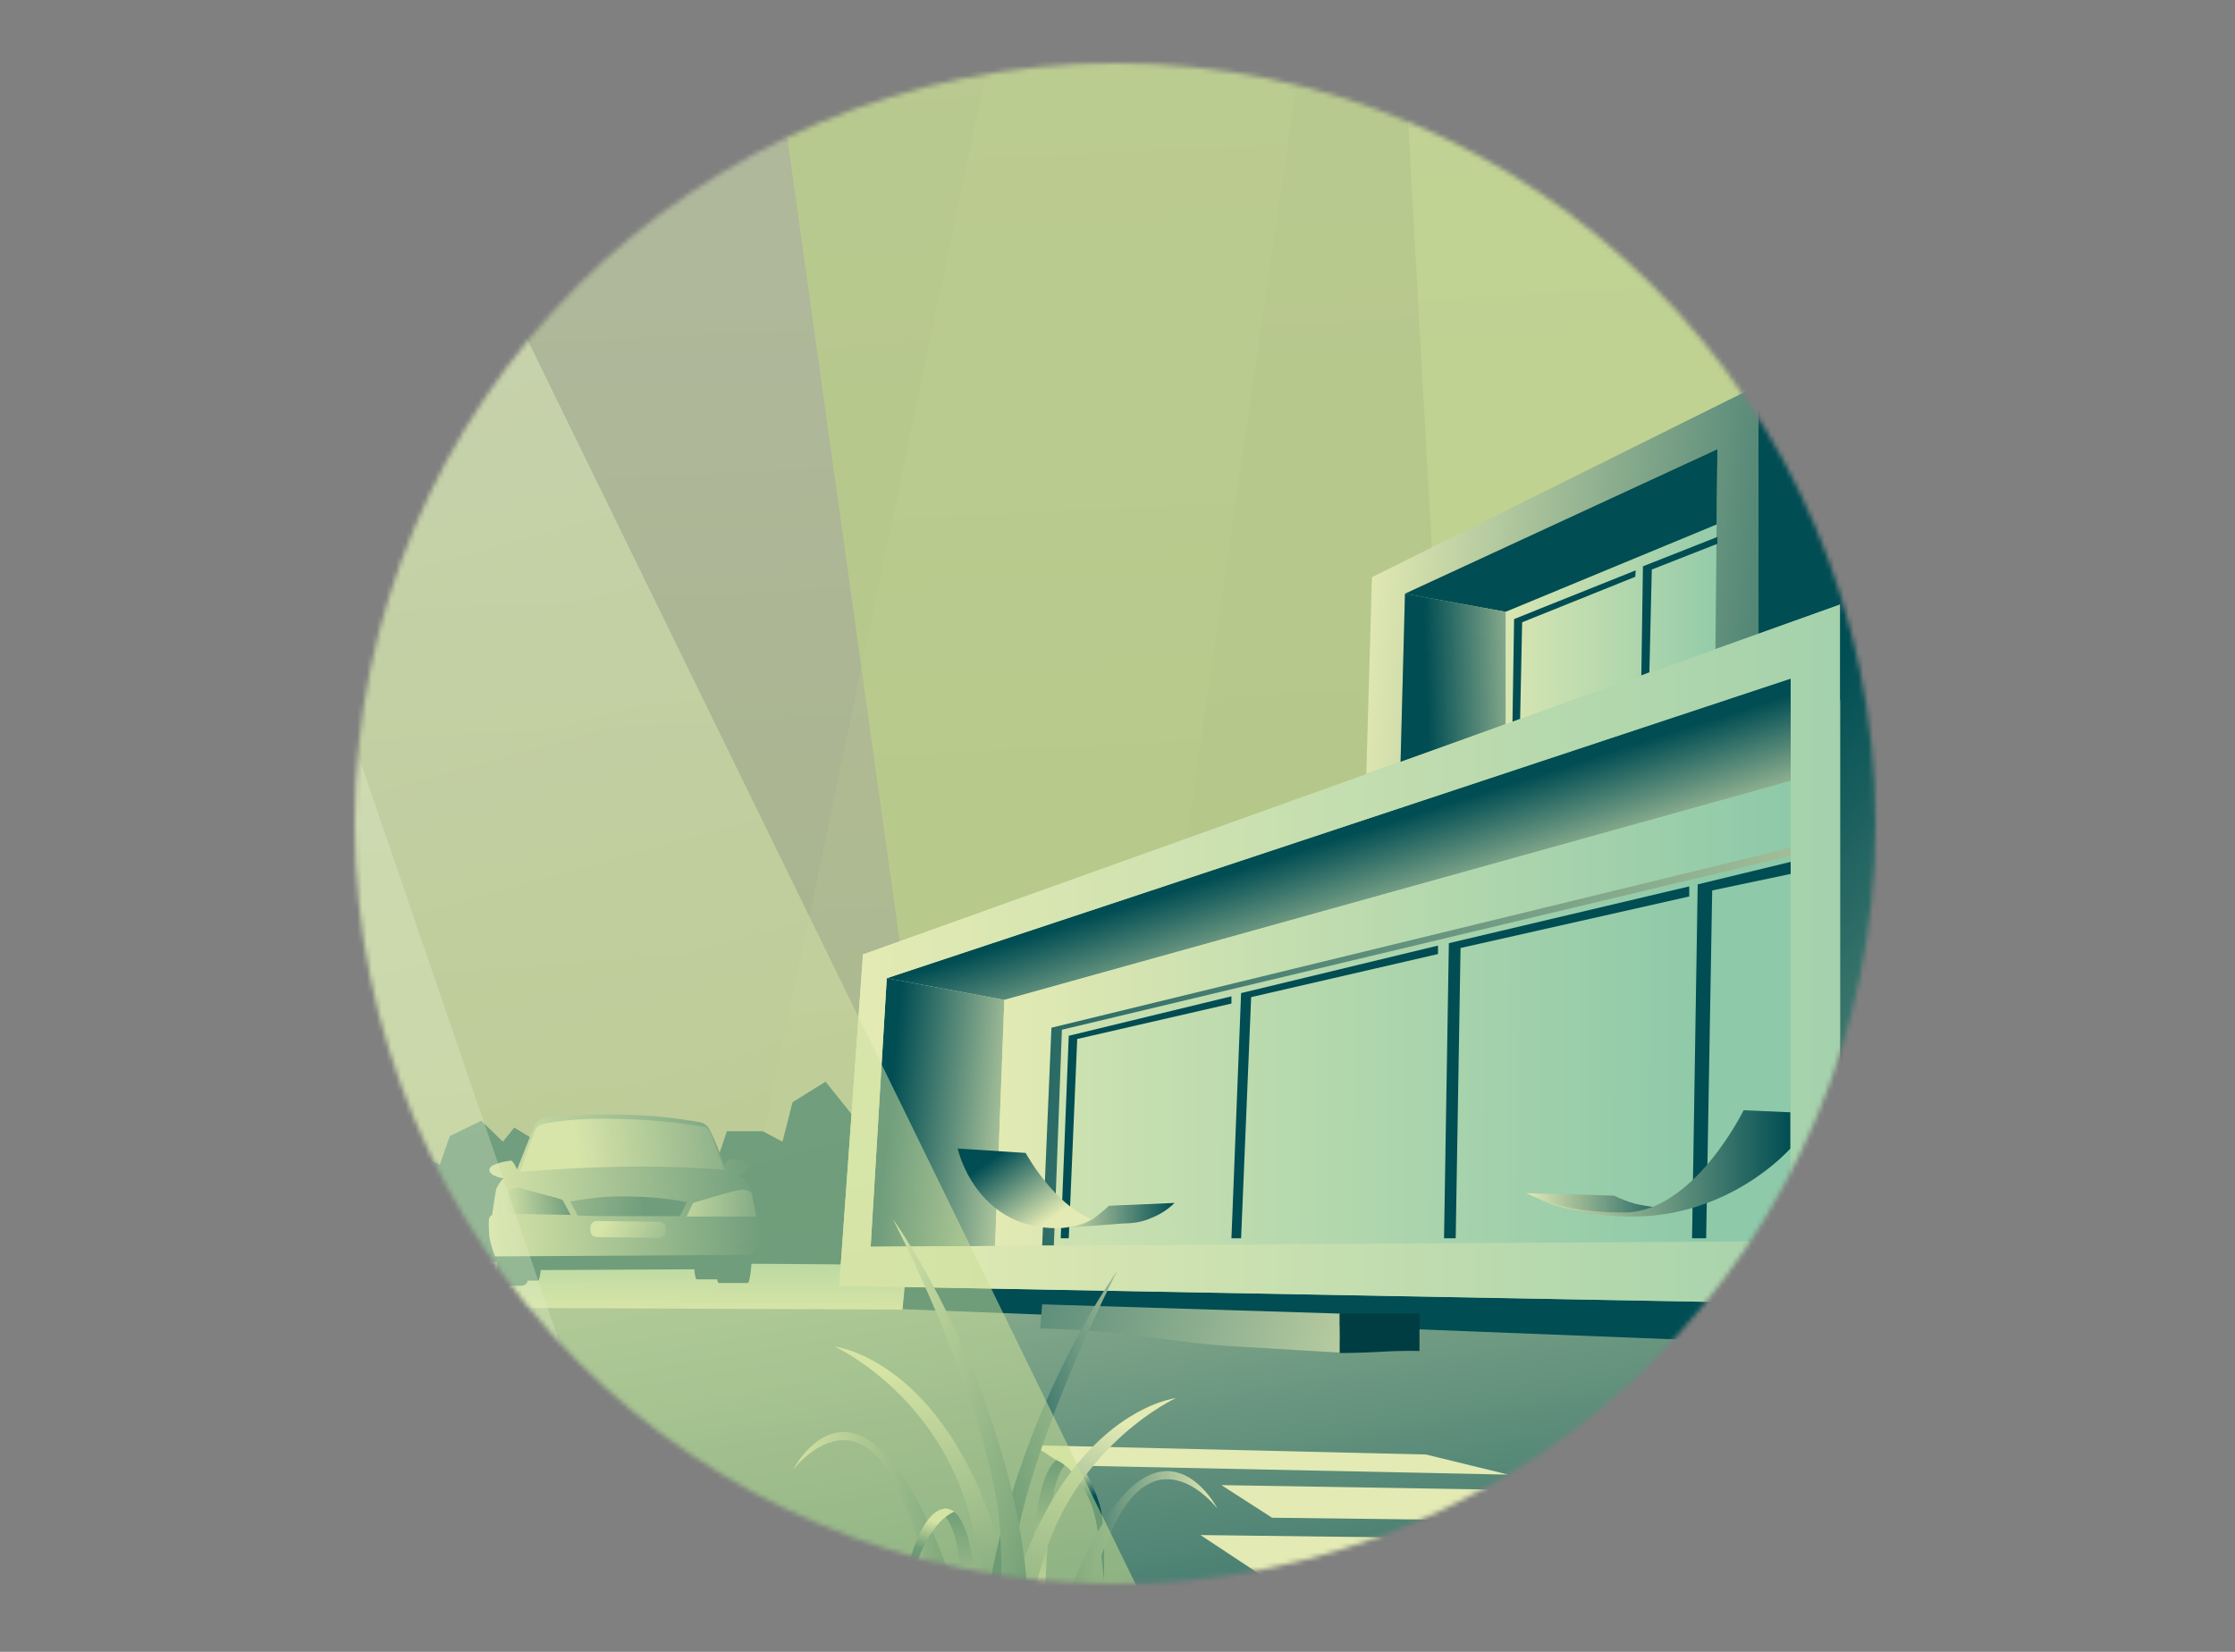 <svg width="460" height="340" viewBox="0 0 460 340" fill="none" xmlns="http://www.w3.org/2000/svg">
<rect x="0" y="0" width="460" height="340" fill="#808080" stroke="none"/>
<mask id="mask0_494_6820" style="mask-type:alpha" maskUnits="userSpaceOnUse" x="73" y="13" width="313" height="313">
<circle cx="229.5" cy="169.5" r="156.5" fill="#D9D9D9"/>
</mask>
<g mask="url(#mask0_494_6820)">
<path opacity="0.55" d="M769.497 -467.275H-777.74V407.863H769.497V-467.275Z" fill="url(#paint0_linear_494_6820)"/>
<path opacity="0.48" d="M311.127 407.945H537.453L459.47 -546.751H258.006L311.127 407.945Z" fill="url(#paint1_linear_494_6820)"/>
<path opacity="0.12" d="M209.856 407.945H120.602L320.657 -546.751H349.165L209.856 407.945Z" fill="url(#paint2_linear_494_6820)"/>
<path opacity="0.55" d="M80.492 -555.121H360.188L363.089 399.492H213.918L80.492 -555.121Z" fill="url(#paint3_linear_494_6820)"/>
<path opacity="0.78" d="M319.166 -515.757H671.293V438.856H580.133L319.166 -515.757Z" fill="url(#paint4_linear_494_6820)"/>
<path d="M73.199 258.443L69.553 251.067L76.597 246.261L81.404 247.504L77.674 242.863L79.663 238.139H86.79L90.52 239.714L92.591 233.83L99.055 230.681L105.105 236.565V245.101L110.575 246.924L113.393 251.067L109.58 253.554L106.017 254.465L110.989 256.123L111.735 260.101L99.553 262.338L91.431 262.089L90.022 261.012H76.763L75.105 259.023L73.199 258.443Z" fill="#004D53"/>
<path d="M147.288 258.608L150.023 251.564L144.802 249.244L141.321 248.083L144.056 243.691L142.564 239.216H137.426L138.255 235.57L133.117 234.989L128.393 232.089L124.001 237.641V242.199L119.94 243.94L117.951 251.564L120.686 253.884L121.763 254.299L117.951 255.873L119.111 260.183L128.062 262.337L133.946 262.089L135.023 261.094H144.719L145.879 259.188L147.288 258.608Z" fill="#004D53"/>
<path d="M124.747 258.608L127.399 251.564L122.261 249.244L118.697 248.083L121.515 243.691L120.023 239.216H114.802L115.631 235.57L110.576 234.989L105.852 232.089L101.377 237.641V242.199L97.399 243.94L95.41 251.564L98.145 253.884L99.222 254.299L95.41 255.873L96.57 260.183L105.438 262.337L111.405 262.089L112.399 261.094H122.178L123.338 259.188L124.747 258.608Z" fill="#004D53"/>
<path d="M142.813 260.68L138.918 250.57L146.377 244.023L151.432 245.68L147.454 239.216L149.609 232.835H156.984L161.045 234.99L163.117 226.868L169.912 222.642L176.294 230.597V242.365L182.012 244.852L184.912 250.57L180.935 253.968L177.205 255.294L182.426 257.531L183.172 263.001L170.41 266.067L161.957 265.736L160.465 264.244H146.542L144.802 261.509L142.813 260.68Z" fill="#004D53"/>
<path d="M58.615 275.929L55.797 268.47L61.267 263.581L64.996 264.824L62.012 260.1L63.587 255.376H69.139L72.04 256.951L73.615 250.901L78.67 247.752L83.394 253.719V262.42L87.62 264.244L89.775 268.47L86.791 270.956L84.056 271.951L87.869 273.608L88.449 277.669L79.084 279.907L72.786 279.658L71.709 278.581H61.349L60.106 276.592L58.615 275.929Z" fill="#004D53"/>
<path d="M221.626 252.311L226.101 240.543L217.482 236.648L211.516 234.824L216.156 227.366L213.67 219.907H205.051L206.377 213.775L197.924 212.863L189.969 207.974L182.593 217.255V224.88L175.797 227.78L172.482 240.543L177.123 244.521L178.864 245.101L172.482 247.753L174.554 255.045L189.389 258.526L199.333 258.195L200.991 256.454H217.234L219.306 253.305L221.626 252.311Z" fill="#004D53"/>
<path d="M-777.242 266.067C-777.242 266.067 -234.59 258.194 -78.126 258.857C124.581 259.686 371.128 261.426 434.774 264.99C547.647 271.205 731.625 271.951 731.625 271.951V411.84H-777.159L-777.242 266.067Z" fill="url(#paint5_linear_494_6820)"/>
<path d="M303.09 156.841V125.929L357.289 102.808V139.52L303.09 156.841Z" fill="url(#paint6_linear_494_6820)"/>
<path d="M361.93 79.272L570.438 149.133L579.885 263.167L491.957 264.078L433.2 188.415L361.93 130.487V79.272Z" fill="url(#paint7_linear_494_6820)"/>
<path d="M368.56 255.376V139.603L182.51 201.343L179.195 256.619L368.56 255.376Z" fill="url(#paint8_linear_494_6820)"/>
<path d="M177.62 196.454L378.753 124.438V268.471L172.73 264.659L177.62 196.454Z" fill="url(#paint9_linear_494_6820)"/>
<path d="M206.709 205.818L182.51 201.343L368.559 139.603V160.735L206.709 205.818Z" fill="url(#paint10_linear_494_6820)"/>
<path d="M206.709 205.819L204.803 256.454L179.195 256.62L182.51 201.344L206.709 205.819Z" fill="url(#paint11_linear_494_6820)"/>
<path d="M214.499 256.371L216.405 211.536L368.56 174.492V160.735L206.709 205.818L204.803 256.454L214.499 256.371Z" fill="url(#paint12_linear_494_6820)"/>
<path d="M216.901 256.371L218.559 211.951L368.559 176.15V174.492L216.404 211.536L214.498 256.371H216.901Z" fill="url(#paint13_linear_494_6820)"/>
<path d="M219.968 254.879H218.311L219.968 213.194L253.449 205.072V206.564L221.708 213.857L219.968 254.879Z" fill="#004D53"/>
<path d="M255.438 254.879H253.449L255.438 204.41L295.963 194.631V196.371L257.51 205.239L255.438 254.879Z" fill="#004D53"/>
<path d="M299.608 254.879H297.205L298.2 194.133L347.675 182.448V184.52L300.603 195.128L299.608 254.879Z" fill="#004D53"/>
<path d="M351.154 254.879H348.254L349.414 182.033L368.558 177.393V179.879L352.398 183.277L351.154 254.879Z" fill="#004D53"/>
<path d="M228.339 248.084L241.847 247.503C241.847 247.503 238.118 252.31 228.339 251.73C218.56 251.15 211.101 237.31 211.101 237.31L197.096 236.398C197.096 236.398 200.659 252.807 217.565 252.807C221.626 252.724 225.521 251.067 228.339 248.084Z" fill="url(#paint14_linear_494_6820)"/>
<path d="M231.404 251.813L216.984 252.891C216.984 252.891 222.288 252.891 225.023 250.819C226.183 249.99 227.261 249.079 228.255 248.167L241.763 247.587C240.437 248.913 238.78 249.99 237.04 250.653C235.299 251.482 233.31 251.813 231.404 251.813Z" fill="url(#paint15_linear_494_6820)"/>
<path d="M314.277 245.598L332.178 246.095C333.587 246.758 334.996 247.338 336.487 247.752C339.719 248.498 343.117 248.83 346.432 248.747C346.432 248.747 341.46 249.907 329.857 249.907C322.648 249.99 314.277 245.598 314.277 245.598Z" fill="url(#paint16_linear_494_6820)"/>
<path d="M487.067 265.072V274.023C487.067 274.023 463.199 275.597 457.15 274.934C451.1 274.271 382.812 277.172 382.812 277.172V267.061L487.067 265.072Z" fill="#003D42"/>
<path d="M382.814 268.554L186.074 264.907L185.742 269.465L382.814 277.172" fill="#004D53"/>
<path d="M361.929 130.487V79.272L282.371 118.802L281.211 159.327L288.255 156.841L289.167 122.2L353.476 92.448L353.062 133.636L361.929 130.487Z" fill="url(#paint17_linear_494_6820)"/>
<path d="M289.166 122.2L309.884 125.929L353.31 107.945L353.475 92.448L289.166 122.2Z" fill="#004D53"/>
<path d="M309.886 125.929V149.05L288.256 156.84L289.167 122.199L309.886 125.929Z" fill="url(#paint18_linear_494_6820)"/>
<path d="M311.293 148.554L311.624 127.421L336.652 117.394L336.569 118.72L313.282 128.084L312.868 147.974L311.293 148.554Z" fill="#004D53"/>
<path d="M337.812 139.023L338.144 116.564L353.475 110.515V111.923L339.967 117.227L339.47 138.36L337.812 139.023Z" fill="#004D53"/>
<path d="M375.934 326.233L261.984 325.819L247.066 315.957L352.895 317.283L375.934 326.233Z" fill="#E3EAB3"/>
<path d="M363.421 313.636L261.819 312.393L251.377 305.681L346.101 307.255L363.421 313.636Z" fill="#E3EAB3"/>
<path d="M310.466 303.525L219.057 301.619L212.676 297.476L293.477 299.382L310.466 303.525Z" fill="#E3EAB3"/>
<path d="M185.741 269.548L65.326 269.051L82.73 259.604L186.652 260.349L185.741 269.548Z" fill="url(#paint19_linear_494_6820)"/>
<path d="M378.752 124.438L491.625 153.277L495.271 266.15L378.752 268.471V124.438Z" fill="url(#paint20_linear_494_6820)"/>
<path d="M177.62 196.454L172.73 264.659L378.67 268.471V124.438L177.62 196.454ZM368.559 255.46L179.195 256.62L182.509 201.344L368.559 139.686V255.377V255.46Z" fill="url(#paint21_linear_494_6820)"/>
<path d="M214.498 268.471L275.741 270.377V274.686H278.311L275.741 275.846V278.415L254.94 277.172C245.327 276.675 238.863 275.349 230.078 274.438C221.294 273.526 214.084 273.443 214.084 273.443L214.498 268.471Z" fill="url(#paint22_linear_494_6820)"/>
<path d="M275.742 270.377H292.151V278.084C292.151 278.084 289.499 277.918 283.947 278.25C279.803 278.498 275.742 278.498 275.742 278.498V270.377V270.377Z" fill="#003D42"/>
<path d="M196.184 371.15C196.184 371.15 199.747 340.238 185.162 307.255C175.797 286.122 163.283 302.448 163.283 302.448C163.283 302.448 174.803 280.072 190.217 311.647C205.631 343.221 200.908 371.15 200.908 371.15H196.184Z" fill="url(#paint23_linear_494_6820)"/>
<path d="M206.459 370.57C206.459 370.57 207.785 338.912 199.084 310.238C191.791 286.288 171.818 277.172 171.818 277.172C171.818 277.172 192.039 279.409 203.89 312.476C215.741 345.542 211.266 371.067 211.266 371.067L206.459 370.57Z" fill="url(#paint24_linear_494_6820)"/>
<path d="M213.586 371.398C213.586 371.398 211.348 343.719 211.846 337.337C212.343 330.956 211.597 305.1 217.398 300.542C218.558 299.63 220.381 300.542 220.381 300.542C220.381 300.542 217.481 301.536 216.404 309.824C215.326 318.111 214.415 338.083 214.746 345.625C215.078 353.166 218.558 371.15 218.558 371.15C218.558 371.15 216.984 372.227 213.586 371.398Z" fill="url(#paint25_linear_494_6820)"/>
<path d="M217.398 300.542C217.398 300.542 221.459 301.785 224.608 309.658C226.266 313.719 227.177 325.238 227.177 325.238C227.177 325.238 227.675 313.802 226.266 309.492C223.117 299.547 219.636 299.962 219.056 299.879C218.476 299.962 217.896 300.21 217.398 300.542Z" fill="url(#paint26_linear_494_6820)"/>
<path d="M217.648 379.189C217.648 379.189 214.085 348.277 228.67 315.294C238.035 294.161 250.549 310.487 250.549 310.487C250.549 310.487 239.029 288.111 223.615 319.686C208.201 351.26 212.924 379.189 212.924 379.189H217.648V379.189Z" fill="url(#paint27_linear_494_6820)"/>
<path d="M207.371 381.178C207.371 381.178 206.046 349.521 214.747 320.847C222.04 296.896 242.012 287.78 242.012 287.78C242.012 287.78 221.791 290.018 209.941 323.084C198.09 356.15 202.565 381.675 202.565 381.675L207.371 381.178Z" fill="url(#paint28_linear_494_6820)"/>
<path d="M200.161 382.007C200.161 382.007 202.398 354.327 201.901 347.946C201.404 341.565 202.15 315.708 196.349 311.15C195.188 310.239 193.365 311.15 193.365 311.15C193.365 311.15 196.266 312.145 197.343 320.432C198.42 328.719 199.332 348.692 199.001 356.233C198.669 363.775 195.188 381.758 195.188 381.758C195.188 381.758 196.846 382.835 200.161 382.007Z" fill="url(#paint29_linear_494_6820)"/>
<path d="M196.433 311.15C196.433 311.15 192.372 312.393 189.223 320.266C187.565 324.327 186.654 335.846 186.654 335.846C186.654 335.846 186.156 324.41 187.565 320.101C190.714 310.156 194.195 310.57 194.775 310.487C195.355 310.57 195.935 310.819 196.433 311.15Z" fill="url(#paint30_linear_494_6820)"/>
<path d="M211.267 378.857C211.267 378.857 205.383 339.409 208.781 319.105C212.841 294.492 229.996 261.509 229.996 261.509C229.996 261.509 212.841 285.128 205.051 319.437C197.261 353.746 206.543 380.017 206.543 380.017L211.267 378.857Z" fill="url(#paint31_linear_494_6820)"/>
<path d="M202.564 368.249C202.564 368.249 208.448 328.802 205.05 308.498C200.907 283.885 183.752 250.901 183.752 250.901C183.752 250.901 200.907 274.52 208.697 308.83C216.487 343.139 207.205 369.41 207.205 369.41L202.564 368.249Z" fill="url(#paint32_linear_494_6820)"/>
<path d="M371.956 317.366C372.785 306.178 370.796 294.907 366.321 284.631C361.514 273.858 355.133 282.145 355.133 282.145C355.133 282.145 361.017 270.708 368.973 286.869C376.928 303.029 374.442 317.366 374.442 317.366H371.956Z" fill="url(#paint33_linear_494_6820)"/>
<path d="M377.178 317.116C377.178 317.116 377.841 300.873 373.366 286.205C371.128 278.912 366.156 272.862 359.443 269.299C359.443 269.299 369.802 270.459 375.852 287.365C381.902 304.271 379.581 317.365 379.581 317.365L377.178 317.116Z" fill="url(#paint34_linear_494_6820)"/>
<path d="M380.823 317.532C380.823 317.532 379.663 303.36 379.912 300.045C380.16 296.731 379.746 283.554 382.73 281.233C383.227 280.985 383.807 280.985 384.304 281.233C384.304 281.233 382.812 281.731 382.232 285.957C381.569 292.007 381.321 298.139 381.404 304.272C381.569 308.167 383.31 317.366 383.31 317.366C382.481 317.78 381.652 317.78 380.823 317.532Z" fill="url(#paint35_linear_494_6820)"/>
<path d="M382.812 281.233C382.812 281.233 384.884 281.895 386.459 285.873C387.288 287.945 387.785 293.829 387.785 293.829C387.785 293.829 388.033 287.945 387.288 285.791C385.63 280.735 383.89 280.901 383.641 280.901C383.31 280.984 383.061 281.067 382.812 281.233Z" fill="url(#paint36_linear_494_6820)"/>
<path d="M382.895 321.509C382.066 310.322 384.055 299.051 388.53 288.775C393.337 278.001 399.718 286.288 399.718 286.288C399.718 286.288 393.834 274.852 385.878 291.012C377.923 307.172 380.409 321.509 380.409 321.509H382.895Z" fill="url(#paint37_linear_494_6820)"/>
<path d="M377.426 322.587C377.426 322.587 376.846 307.504 380.907 293.913C382.979 287.117 387.62 281.482 393.835 278.167C393.835 278.167 384.222 279.244 378.586 294.99C372.951 310.736 375.106 322.835 375.106 322.835L377.426 322.587Z" fill="url(#paint38_linear_494_6820)"/>
<path d="M374.029 323C374.029 323 375.19 308.829 374.941 305.514C374.692 302.199 375.107 289.023 372.123 286.702C371.626 286.453 371.046 286.453 370.549 286.702C370.549 286.702 372.041 287.199 372.621 291.426C373.284 297.476 373.532 303.608 373.449 309.741C373.284 313.636 371.543 322.835 371.543 322.835C372.289 323.249 373.201 323.249 374.029 323Z" fill="url(#paint39_linear_494_6820)"/>
<path d="M372.039 286.702C372.039 286.702 369.968 287.365 368.393 291.343C367.564 293.415 367.067 299.299 367.067 299.299C367.067 299.299 366.819 293.415 367.564 291.26C369.222 286.205 370.962 286.371 371.211 286.371C371.459 286.454 371.791 286.537 372.039 286.702Z" fill="url(#paint40_linear_494_6820)"/>
<path d="M379.664 321.344C379.664 321.344 376.681 301.123 378.421 290.764C380.493 278.167 389.278 261.261 389.278 261.261C383.228 270.294 378.919 280.322 376.515 290.929C372.537 308.498 377.261 321.924 377.261 321.924L379.664 321.344Z" fill="url(#paint41_linear_494_6820)"/>
<path d="M374.444 322.172C374.444 322.172 371.046 299.299 373.035 287.449C375.438 273.194 385.383 254.051 385.383 254.051C378.504 264.244 373.615 275.681 370.88 287.697C366.322 307.587 371.709 322.835 371.709 322.835L374.444 322.172Z" fill="url(#paint42_linear_494_6820)"/>
<path d="M314.278 245.514C314.278 245.514 321.24 250.238 335.245 250.404C356.046 250.735 368.477 236.398 368.477 236.398V228.94L358.864 228.525C358.864 228.525 348.588 249.575 334.251 249.575C319.914 249.575 314.195 245.514 314.195 245.514" fill="url(#paint43_linear_494_6820)"/>
<path d="M104.69 248.166H106.265C107.591 248.166 108.668 249.243 108.668 250.569V262.835C108.668 264.16 108.254 264.658 106.928 264.658H104.027C102.701 264.658 102.287 264.078 102.287 262.835V250.486C102.37 249.16 103.447 248.166 104.69 248.166Z" fill="#004D53"/>
<path d="M147.95 264.078C147.453 264.078 147.121 260.266 147.121 255.625C147.121 250.984 147.618 247.172 148.033 247.172H154C154.497 247.172 154.828 250.984 154.828 255.625C154.828 260.266 154.331 264.078 153.917 264.078H147.95Z" fill="#004D53"/>
<path d="M143.392 263.332C142.977 263.332 142.729 260.266 142.729 256.537C142.729 252.807 143.06 249.741 143.474 249.741H148.281C148.695 249.741 148.944 252.807 148.944 256.537C148.944 260.266 148.612 263.332 148.198 263.332H143.392Z" fill="#004D53"/>
<path d="M105.934 263.58C105.52 263.58 105.271 260.514 105.271 256.785C105.271 253.056 105.603 249.989 106.017 249.989H110.824C111.238 249.989 111.487 253.056 111.487 256.785C111.487 260.514 111.155 263.58 110.741 263.58H105.934Z" fill="#004D53"/>
<path d="M110.492 261.426L143.061 261.26L153.089 258.359H106.68L110.492 261.426Z" fill="#004D53"/>
<path d="M154.912 258.277L101.873 258.608C101.376 257.282 100.962 255.956 100.713 254.548C100.63 253.305 100.547 252.144 100.63 250.901C100.713 250.57 100.962 250.238 101.293 250.072C101.293 250.072 101.956 245.266 102.205 244.52C102.619 243.774 103.033 243.111 103.613 242.531C103.613 242.531 100.713 242.117 100.713 240.791C100.713 239.465 104.608 238.968 105.105 238.885C105.602 238.802 106.431 240.708 106.431 240.708C106.431 240.708 109.332 233.249 109.995 231.758C110.409 230.929 111.155 230.349 112.066 230.1C117.536 229.52 123.006 229.271 128.475 229.437C133.779 229.52 139 230.1 144.221 231.012C145.133 231.26 145.879 231.923 146.21 232.835C147.37 235.155 148.282 237.559 149.111 239.962C149.276 239.299 149.857 238.719 150.52 238.553C151.514 238.47 154.166 239.216 154.249 239.962C154.332 240.708 152.094 241.868 152.094 241.868C152.923 242.614 153.752 243.443 154.497 244.354C155.16 245.266 155.906 250.487 155.906 250.487C156.404 250.487 156.735 250.818 156.735 251.316C156.818 252.227 156.901 254.796 156.569 255.376C156.238 255.956 154.912 258.277 154.912 258.277Z" fill="url(#paint44_linear_494_6820)"/>
<path d="M107.012 241.205C107.012 241.205 109.912 233.084 110.244 232.421C110.575 231.84 111.238 231.426 111.901 231.343C112.647 231.177 117.702 229.934 128.807 230.349C134.194 230.514 139.498 231.012 144.802 231.923C145.216 231.923 145.548 232.089 145.796 232.421L146.542 234.078L149.111 240.791C149.111 240.791 140.078 239.962 128.973 240.128C117.868 240.293 107.012 241.205 107.012 241.205Z" fill="url(#paint45_linear_494_6820)"/>
<path d="M103.447 249.824L117.453 250.072C117.453 250.072 115.961 247.255 115.795 247.006C115.63 246.758 107.674 244.769 106.928 244.52C106.182 244.271 103.862 245.1 103.613 246.177C103.447 247.338 103.447 248.581 103.447 249.824Z" fill="url(#paint46_linear_494_6820)"/>
<path d="M141.32 250.404H155.657L154.663 245.514C154.663 245.514 154 244.686 152.26 244.934C150.519 245.183 142.646 247.586 142.646 247.586L141.32 250.404Z" fill="url(#paint47_linear_494_6820)"/>
<path d="M117.369 247.338C117.369 247.338 118.861 249.99 118.861 250.155C118.861 250.321 129.137 250.321 129.137 250.321H139.911L141.402 247.421C137.507 246.675 133.612 246.343 129.634 246.26C125.574 246.178 121.43 246.509 117.369 247.338Z" fill="url(#paint48_linear_494_6820)"/>
<path d="M122.84 251.315L135.685 251.481C136.431 251.481 137.011 252.061 137.011 252.807V253.47C137.011 254.216 136.431 254.796 135.685 254.796L122.84 254.63C122.094 254.63 121.514 254.05 121.514 253.304V252.641C121.514 251.896 122.094 251.315 122.84 251.315Z" fill="url(#paint49_linear_494_6820)"/>
<path opacity="0.31" d="M-750.559 416.73H163.281L-16.056 -106.446H-743.846L-750.559 416.73Z" fill="white"/>
<path opacity="0.48" d="M374.939 535.901H417.453L611.956 -380.259H467.011L374.939 535.901Z" fill="url(#paint50_linear_494_6820)"/>
<path opacity="0.55" d="M-607.769 -153.187H-0.476L318.667 499.852L-642.99 490.322L-607.769 -153.187Z" fill="url(#paint51_linear_494_6820)"/>
</g>
<defs>
<linearGradient id="paint0_linear_494_6820" x1="-27.688" y1="-511.326" x2="15.153" y2="364.545" gradientUnits="userSpaceOnUse">
<stop stop-color="white"/>
<stop offset="1" stop-color="#BFD785"/>
</linearGradient>
<linearGradient id="paint1_linear_494_6820" x1="372.409" y1="-587.863" x2="418.034" y2="345.102" gradientUnits="userSpaceOnUse">
<stop stop-color="white"/>
<stop offset="1" stop-color="#BFD785"/>
</linearGradient>
<linearGradient id="paint2_linear_494_6820" x1="210.382" y1="-570.617" x2="255.932" y2="360.864" gradientUnits="userSpaceOnUse">
<stop stop-color="white"/>
<stop offset="1" stop-color="#BFD785"/>
</linearGradient>
<linearGradient id="paint3_linear_494_6820" x1="229.728" y1="-663.286" x2="220.712" y2="2.399" gradientUnits="userSpaceOnUse">
<stop stop-color="white"/>
<stop offset="1" stop-color="#BFD785"/>
</linearGradient>
<linearGradient id="paint4_linear_494_6820" x1="488.965" y1="-559.196" x2="586.688" y2="115.703" gradientUnits="userSpaceOnUse">
<stop stop-color="white"/>
<stop offset="1" stop-color="#BFD785"/>
</linearGradient>
<linearGradient id="paint5_linear_494_6820" x1="-46.134" y1="204.906" x2="-4.064" y2="451.585" gradientUnits="userSpaceOnUse">
<stop stop-color="#E3EAB3"/>
<stop offset="1" stop-color="#004D53"/>
</linearGradient>
<linearGradient id="paint6_linear_494_6820" x1="303.09" y1="129.821" x2="357.284" y2="129.821" gradientUnits="userSpaceOnUse">
<stop stop-color="#E3EAB3"/>
<stop offset="1" stop-color="#8EC9A9"/>
</linearGradient>
<linearGradient id="paint7_linear_494_6820" x1="607.784" y1="237.684" x2="408.337" y2="156.7" gradientUnits="userSpaceOnUse">
<stop stop-color="#E3EAB3"/>
<stop offset="1" stop-color="#004D53"/>
</linearGradient>
<linearGradient id="paint8_linear_494_6820" x1="179.208" y1="198.1" x2="368.554" y2="198.1" gradientUnits="userSpaceOnUse">
<stop stop-color="#E3EAB3"/>
<stop offset="1" stop-color="#8EC9A9"/>
</linearGradient>
<linearGradient id="paint9_linear_494_6820" x1="174.02" y1="195.142" x2="351.185" y2="196.269" gradientUnits="userSpaceOnUse">
<stop stop-color="#E3EAB3"/>
<stop offset="1" stop-color="#8EC9A9"/>
</linearGradient>
<linearGradient id="paint10_linear_494_6820" x1="284.411" y1="198.284" x2="276.133" y2="172.33" gradientUnits="userSpaceOnUse">
<stop stop-color="#E3EAB3"/>
<stop offset="1" stop-color="#004D53"/>
</linearGradient>
<linearGradient id="paint11_linear_494_6820" x1="214.738" y1="232.319" x2="182.909" y2="229.171" gradientUnits="userSpaceOnUse">
<stop stop-color="#E3EAB3"/>
<stop offset="1" stop-color="#004D53"/>
</linearGradient>
<linearGradient id="paint12_linear_494_6820" x1="204.813" y1="208.583" x2="368.553" y2="208.583" gradientUnits="userSpaceOnUse">
<stop stop-color="#E3EAB3"/>
<stop offset="1" stop-color="#8EC9A9"/>
</linearGradient>
<linearGradient id="paint13_linear_494_6820" x1="434.604" y1="242.325" x2="170.042" y2="192.573" gradientUnits="userSpaceOnUse">
<stop stop-color="#E3EAB3"/>
<stop offset="1" stop-color="#004D53"/>
</linearGradient>
<linearGradient id="paint14_linear_494_6820" x1="222.002" y1="246.864" x2="212.208" y2="232.876" gradientUnits="userSpaceOnUse">
<stop stop-color="#E3EAB3"/>
<stop offset="1" stop-color="#004D53"/>
</linearGradient>
<linearGradient id="paint15_linear_494_6820" x1="217.035" y1="250.223" x2="241.836" y2="250.223" gradientUnits="userSpaceOnUse">
<stop stop-color="#E3EAB3"/>
<stop offset="1" stop-color="#004D53"/>
</linearGradient>
<linearGradient id="paint16_linear_494_6820" x1="314.31" y1="247.738" x2="346.519" y2="247.738" gradientUnits="userSpaceOnUse">
<stop stop-color="#E3EAB3"/>
<stop offset="1" stop-color="#004D53"/>
</linearGradient>
<linearGradient id="paint17_linear_494_6820" x1="280.95" y1="115.959" x2="408.611" y2="126.449" gradientUnits="userSpaceOnUse">
<stop stop-color="#E3EAB3"/>
<stop offset="1" stop-color="#004D53"/>
</linearGradient>
<linearGradient id="paint18_linear_494_6820" x1="322.117" y1="138.423" x2="293.471" y2="139.36" gradientUnits="userSpaceOnUse">
<stop stop-color="#E3EAB3"/>
<stop offset="1" stop-color="#004D53"/>
</linearGradient>
<linearGradient id="paint19_linear_494_6820" x1="126.007" y1="268.942" x2="126.007" y2="256.115" gradientUnits="userSpaceOnUse">
<stop stop-color="#E3EAB3"/>
<stop offset="1" stop-color="#8EC9A9"/>
</linearGradient>
<linearGradient id="paint20_linear_494_6820" x1="512.768" y1="275.267" x2="364.598" y2="152.28" gradientUnits="userSpaceOnUse">
<stop stop-color="#E3EAB3"/>
<stop offset="1" stop-color="#004D53"/>
</linearGradient>
<linearGradient id="paint21_linear_494_6820" x1="179.323" y1="196.444" x2="446.761" y2="196.444" gradientUnits="userSpaceOnUse">
<stop stop-color="#E3EAB3"/>
<stop offset="1" stop-color="#8EC9A9"/>
</linearGradient>
<linearGradient id="paint22_linear_494_6820" x1="304.828" y1="289.45" x2="152.117" y2="244.695" gradientUnits="userSpaceOnUse">
<stop stop-color="#E3EAB3"/>
<stop offset="1" stop-color="#004D53"/>
</linearGradient>
<linearGradient id="paint23_linear_494_6820" x1="163.298" y1="332.929" x2="201.647" y2="332.929" gradientUnits="userSpaceOnUse">
<stop stop-color="#E3EAB3"/>
<stop offset="1" stop-color="#004D53"/>
</linearGradient>
<linearGradient id="paint24_linear_494_6820" x1="182.322" y1="282.44" x2="227.517" y2="399.097" gradientUnits="userSpaceOnUse">
<stop stop-color="#E3EAB3"/>
<stop offset="0.53" stop-color="#004D53"/>
<stop offset="1" stop-color="#E3EAB3"/>
</linearGradient>
<linearGradient id="paint25_linear_494_6820" x1="220.629" y1="371.846" x2="213.279" y2="299.289" gradientUnits="userSpaceOnUse">
<stop stop-color="#004D53"/>
<stop offset="0.53" stop-color="#E3EAB3"/>
<stop offset="1" stop-color="#004D53"/>
</linearGradient>
<linearGradient id="paint26_linear_494_6820" x1="220.639" y1="299.931" x2="222.711" y2="308.557" gradientUnits="userSpaceOnUse">
<stop offset="0.3" stop-color="#E3EAB3"/>
<stop offset="1" stop-color="#004D53"/>
</linearGradient>
<linearGradient id="paint27_linear_494_6820" x1="250.31" y1="340.967" x2="211.96" y2="340.967" gradientUnits="userSpaceOnUse">
<stop stop-color="#E3EAB3"/>
<stop offset="1" stop-color="#004D53"/>
</linearGradient>
<linearGradient id="paint28_linear_494_6820" x1="231.331" y1="293.032" x2="186.137" y2="409.689" gradientUnits="userSpaceOnUse">
<stop stop-color="#E3EAB3"/>
<stop offset="0.53" stop-color="#004D53"/>
<stop offset="1" stop-color="#E3EAB3"/>
</linearGradient>
<linearGradient id="paint29_linear_494_6820" x1="192.937" y1="382.422" x2="200.287" y2="309.874" gradientUnits="userSpaceOnUse">
<stop stop-color="#004D53"/>
<stop offset="0.53" stop-color="#E3EAB3"/>
<stop offset="1" stop-color="#004D53"/>
</linearGradient>
<linearGradient id="paint30_linear_494_6820" x1="193.018" y1="310.52" x2="190.939" y2="319.146" gradientUnits="userSpaceOnUse">
<stop offset="0.3" stop-color="#E3EAB3"/>
<stop offset="1" stop-color="#004D53"/>
</linearGradient>
<linearGradient id="paint31_linear_494_6820" x1="256.577" y1="311.732" x2="207.924" y2="323.27" gradientUnits="userSpaceOnUse">
<stop stop-color="#E3EAB3"/>
<stop offset="1" stop-color="#004D53"/>
</linearGradient>
<linearGradient id="paint32_linear_494_6820" x1="169.718" y1="304.047" x2="218.363" y2="315.583" gradientUnits="userSpaceOnUse">
<stop stop-color="#E3EAB3"/>
<stop offset="1" stop-color="#004D53"/>
</linearGradient>
<linearGradient id="paint33_linear_494_6820" x1="355.087" y1="297.771" x2="374.725" y2="297.771" gradientUnits="userSpaceOnUse">
<stop stop-color="#E3EAB3"/>
<stop offset="1" stop-color="#004D53"/>
</linearGradient>
<linearGradient id="paint34_linear_494_6820" x1="364.806" y1="271.987" x2="387.95" y2="331.732" gradientUnits="userSpaceOnUse">
<stop stop-color="#E3EAB3"/>
<stop offset="0.53" stop-color="#004D53"/>
<stop offset="1" stop-color="#E3EAB3"/>
</linearGradient>
<linearGradient id="paint35_linear_494_6820" x1="384.42" y1="317.769" x2="380.658" y2="280.612" gradientUnits="userSpaceOnUse">
<stop stop-color="#004D53"/>
<stop offset="0.53" stop-color="#E3EAB3"/>
<stop offset="1" stop-color="#004D53"/>
</linearGradient>
<linearGradient id="paint36_linear_494_6820" x1="384.44" y1="280.94" x2="385.501" y2="285.356" gradientUnits="userSpaceOnUse">
<stop offset="0.3" stop-color="#E3EAB3"/>
<stop offset="1" stop-color="#004D53"/>
</linearGradient>
<linearGradient id="paint37_linear_494_6820" x1="399.539" y1="301.915" x2="379.9" y2="301.915" gradientUnits="userSpaceOnUse">
<stop stop-color="#E3EAB3"/>
<stop offset="1" stop-color="#004D53"/>
</linearGradient>
<linearGradient id="paint38_linear_494_6820" x1="388.681" y1="280.647" x2="367.202" y2="336.092" gradientUnits="userSpaceOnUse">
<stop stop-color="#E3EAB3"/>
<stop offset="0.53" stop-color="#004D53"/>
<stop offset="1" stop-color="#E3EAB3"/>
</linearGradient>
<linearGradient id="paint39_linear_494_6820" x1="370.221" y1="323.19" x2="373.983" y2="286.033" gradientUnits="userSpaceOnUse">
<stop stop-color="#004D53"/>
<stop offset="0.53" stop-color="#E3EAB3"/>
<stop offset="1" stop-color="#004D53"/>
</linearGradient>
<linearGradient id="paint40_linear_494_6820" x1="370.211" y1="286.365" x2="369.142" y2="290.782" gradientUnits="userSpaceOnUse">
<stop offset="0.3" stop-color="#E3EAB3"/>
<stop offset="1" stop-color="#004D53"/>
</linearGradient>
<linearGradient id="paint41_linear_494_6820" x1="409.199" y1="285.492" x2="384.282" y2="291.401" gradientUnits="userSpaceOnUse">
<stop stop-color="#E3EAB3"/>
<stop offset="1" stop-color="#004D53"/>
</linearGradient>
<linearGradient id="paint42_linear_494_6820" x1="390.558" y1="285.565" x2="362.313" y2="292.263" gradientUnits="userSpaceOnUse">
<stop stop-color="#E3EAB3"/>
<stop offset="1" stop-color="#004D53"/>
</linearGradient>
<linearGradient id="paint43_linear_494_6820" x1="314.311" y1="239.453" x2="368.521" y2="239.453" gradientUnits="userSpaceOnUse">
<stop stop-color="#E3EAB3"/>
<stop offset="1" stop-color="#004D53"/>
</linearGradient>
<linearGradient id="paint44_linear_494_6820" x1="100.044" y1="247.381" x2="155.858" y2="242.006" gradientUnits="userSpaceOnUse">
<stop stop-color="#E3EAB3"/>
<stop offset="1" stop-color="#004D53"/>
</linearGradient>
<linearGradient id="paint45_linear_494_6820" x1="118.624" y1="237.052" x2="160.32" y2="233.038" gradientUnits="userSpaceOnUse">
<stop stop-color="#E3EAB3"/>
<stop offset="1" stop-color="#004D53"/>
</linearGradient>
<linearGradient id="paint46_linear_494_6820" x1="103.301" y1="248.087" x2="117.117" y2="246.757" gradientUnits="userSpaceOnUse">
<stop stop-color="#E3EAB3"/>
<stop offset="1" stop-color="#004D53"/>
</linearGradient>
<linearGradient id="paint47_linear_494_6820" x1="135.656" y1="247.308" x2="160.605" y2="248.019" gradientUnits="userSpaceOnUse">
<stop stop-color="#E3EAB3"/>
<stop offset="1" stop-color="#004D53"/>
</linearGradient>
<linearGradient id="paint48_linear_494_6820" x1="90.53" y1="247.991" x2="132.621" y2="248.311" gradientUnits="userSpaceOnUse">
<stop stop-color="#E3EAB3"/>
<stop offset="1" stop-color="#004D53"/>
</linearGradient>
<linearGradient id="paint49_linear_494_6820" x1="124.636" y1="251.022" x2="146.056" y2="260.709" gradientUnits="userSpaceOnUse">
<stop stop-color="#E3EAB3"/>
<stop offset="1" stop-color="#004D53"/>
</linearGradient>
<linearGradient id="paint50_linear_494_6820" x1="469.421" y1="-413.952" x2="512.478" y2="466.501" gradientUnits="userSpaceOnUse">
<stop stop-color="white"/>
<stop offset="1" stop-color="#BFD785"/>
</linearGradient>
<linearGradient id="paint51_linear_494_6820" x1="-375.391" y1="-269.556" x2="-159.645" y2="504.135" gradientUnits="userSpaceOnUse">
<stop stop-color="white"/>
<stop offset="1" stop-color="#BFD785"/>
</linearGradient>
</defs>
</svg>

